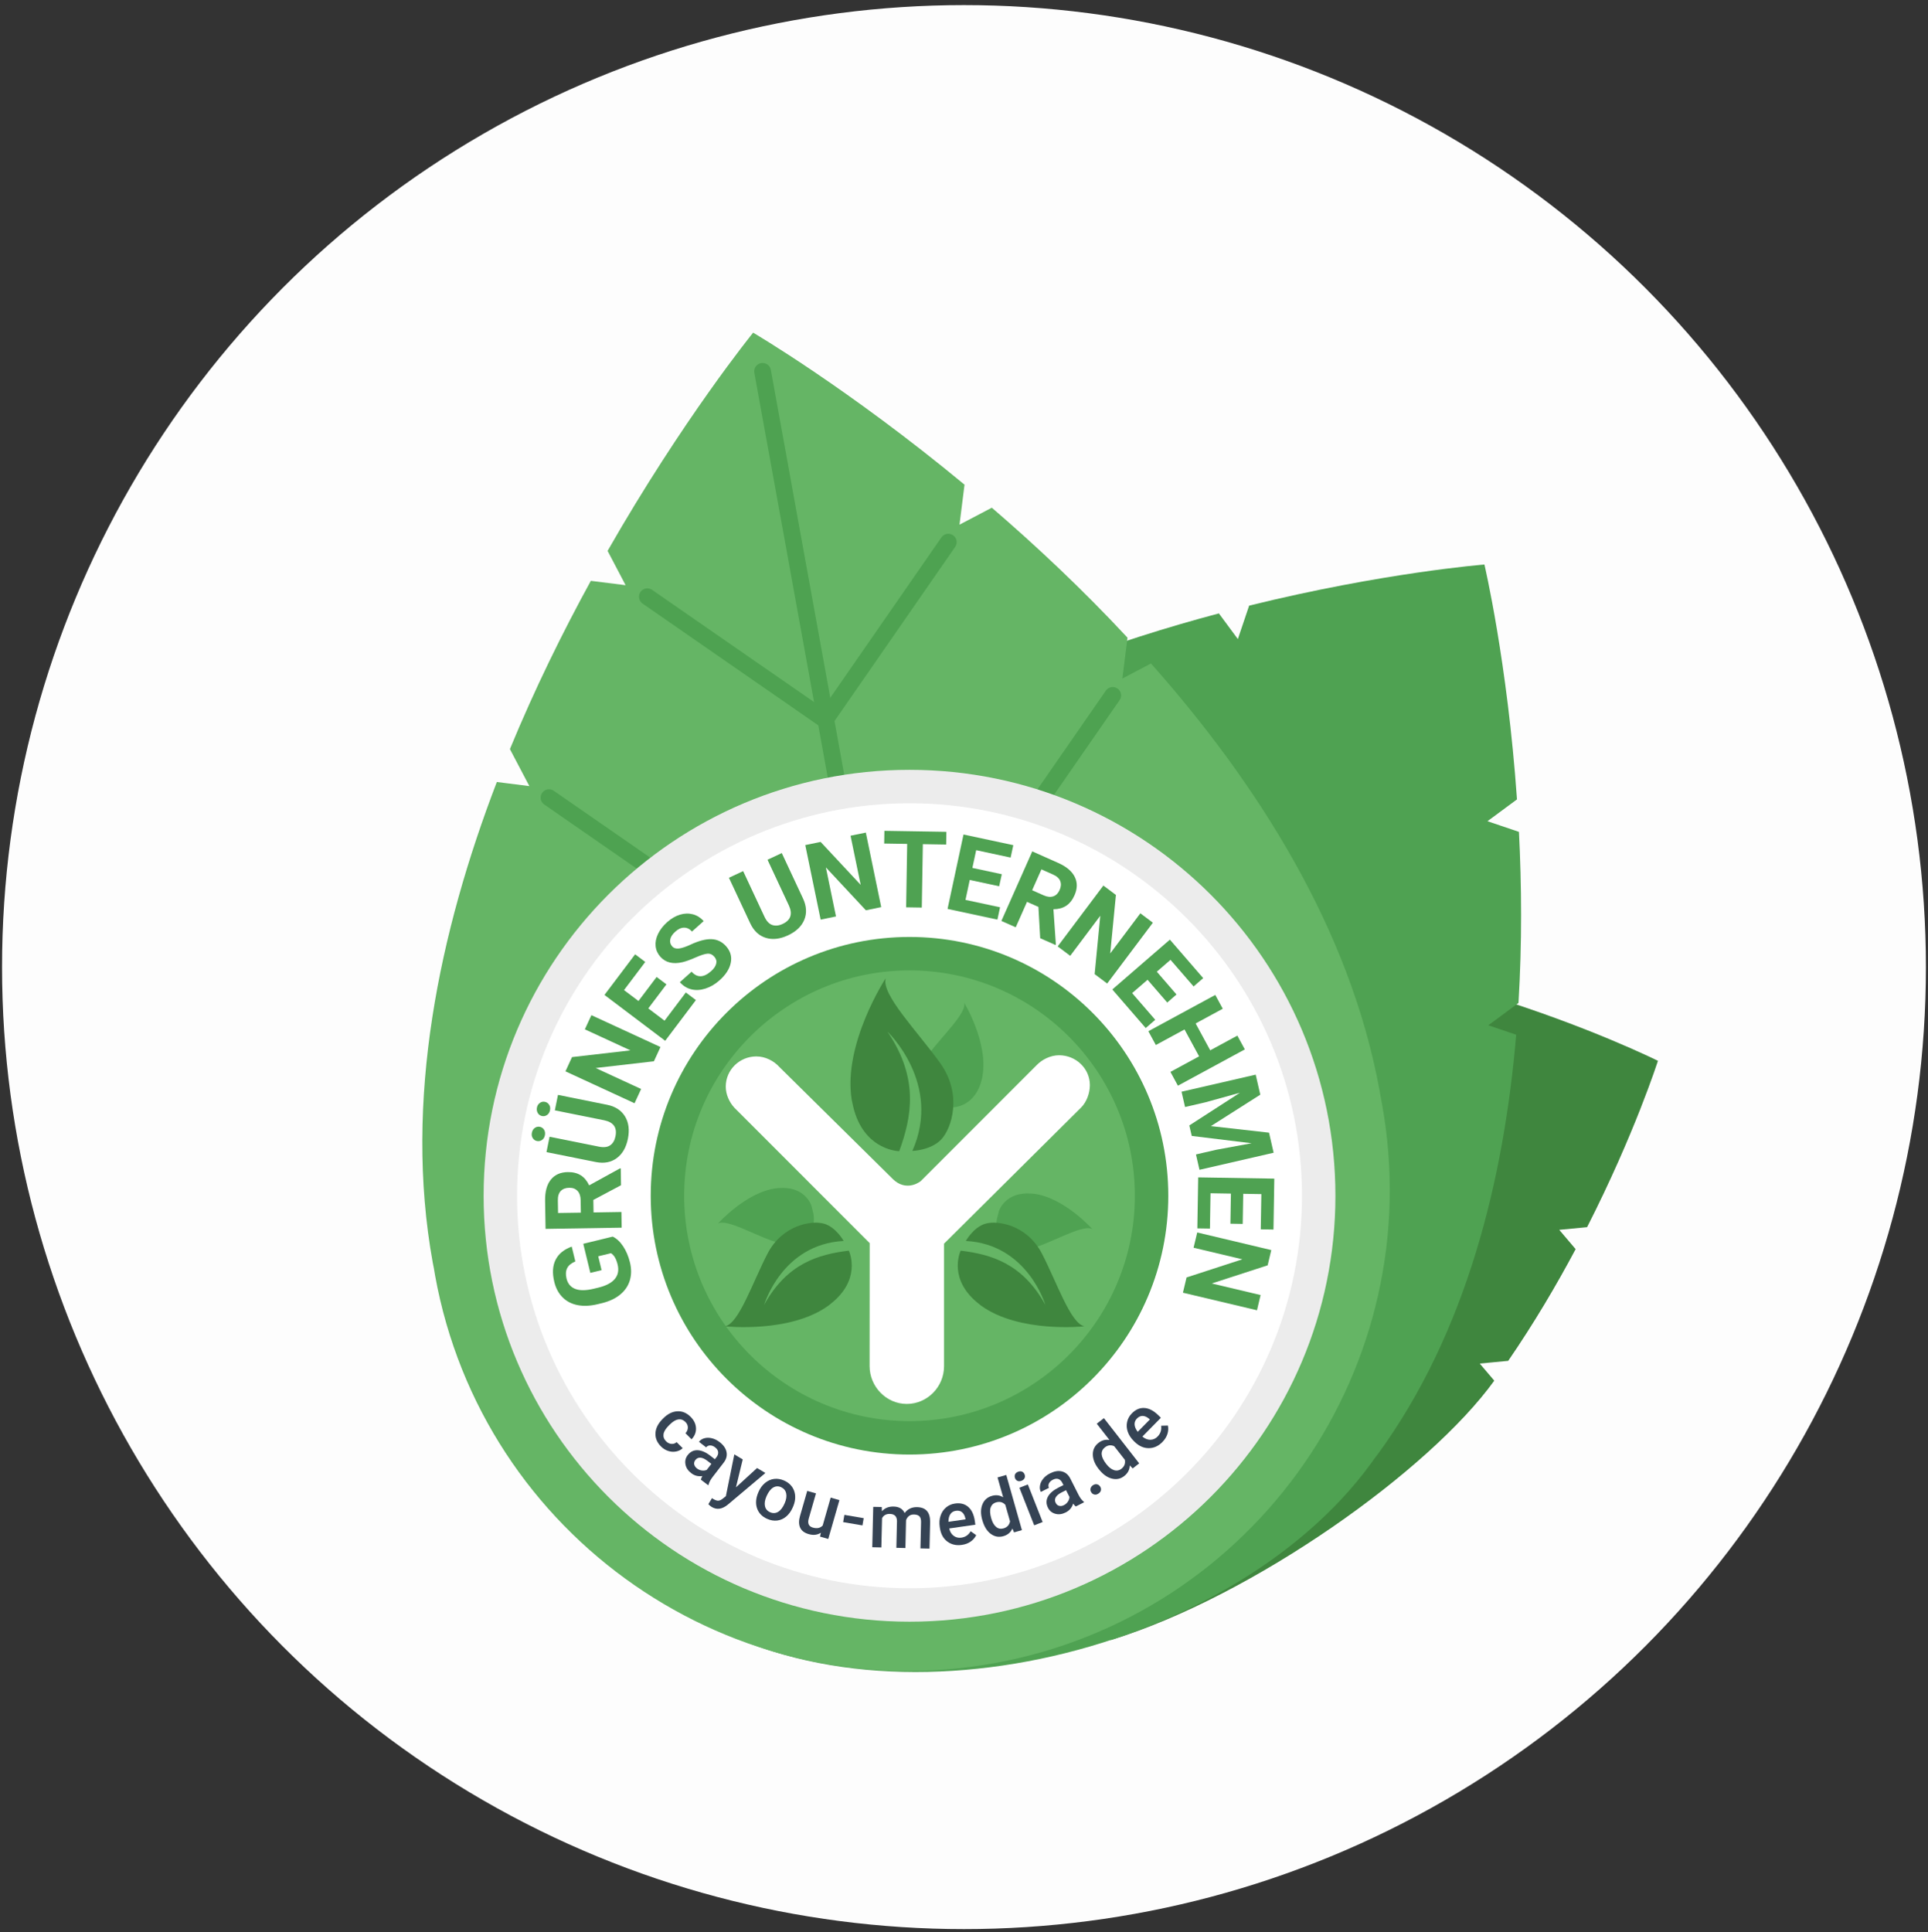 <?xml version="1.0" encoding="UTF-8"?>
<!-- Generator: Adobe Illustrator 27.1.1, SVG Export Plug-In . SVG Version: 6.00 Build 0)  -->
<svg xmlns="http://www.w3.org/2000/svg" xmlns:xlink="http://www.w3.org/1999/xlink" version="1.1" id="Ebene_1" x="0px" y="0px" viewBox="0 0 461.25 462.25" style="enable-background:new 0 0 461.25 462.25;" xml:space="preserve">
<rect x="0" y="0" width="461.25" height="462.25" fill="#333333" stroke="none"/>
<style type="text/css">
	.st0{opacity:0.99;fill:#FFFFFF;enable-background:new    ;}
	.st1{fill:#3F863E;}
	.st2{fill:#4FA252;}
	.st3{fill:#65B565;}
	.st4{fill:none;stroke:#4EA251;stroke-width:4;stroke-linecap:round;stroke-miterlimit:10;}
	.st5{fill:#FFFFFF;}
	.st6{fill:#ECECEC;}
	.st7{fill:#354354;}
</style>
<circle class="st0" cx="230.62" cy="231.35" r="230.13"></circle>
<g>
	<path class="st1" d="M265.88,392.3c33.98-10.52,76.1-40.51,91.61-62.02l-3.48-4.09l6.81-0.65c6.2-9.04,11.57-18.15,16.13-26.72   l-3.92-4.62l6.66-0.64c11.39-22.36,16.93-39.75,16.95-39.79l0,0l0,0l0,0l0,0c-0.03-0.02-16.51-8.22-40.66-15.66l-4.9,4.17   l-0.56-5.8c-9.27-2.67-19.48-5.15-30.21-7l-5.29,4.5l-0.52-5.42c-26.25-3.86-55.02-3.57-80.22,7.09c-0.3,0.13-0.58,0.26-0.87,0.39   c-0.38,0.15-0.75,0.3-1.12,0.46c-40.65,17.19-77.45,62.23-60.26,102.88S265.57,392.4,265.88,392.3z"></path>
	<g>
		<path class="st2" d="M329.67,347.81c21.14-28.98,30.13-65.62,33.06-100.28l-6.67-2.26l7.22-5.34c0.87-14.35,0.76-28.22,0.11-40.93    l-7.53-2.55l7.06-5.22c-2.29-32.83-7.78-56.13-7.79-56.18l0,0l0,0l0,0l0,0c-0.05,0-24.12,1.9-56.29,9.83l-2.7,8l-4.54-6.14    c-12.23,3.25-25.39,7.35-38.69,12.52l-2.92,8.63l-4.25-5.75c-32.13,13.38-64.28,33.12-85.43,62.11c-0.25,0.34-0.48,0.68-0.72,1.02    c-0.32,0.42-0.64,0.84-0.96,1.27c-34.12,46.77-45.1,122.25,1.66,156.37s133.58,13.95,167.7-32.82c0.31-0.43,0.62-0.87,0.92-1.3    C329.17,348.47,329.42,348.15,329.67,347.81z"></path>
		<path class="st3" d="M330.06,260.97c-7.03-38.76-29.35-73.66-54.7-102.25l-6.85,3.6l1.23-9.78    c-10.75-11.56-21.87-21.98-32.46-31.09l-7.73,4.06l1.2-9.57c-27.84-23.05-50.53-36.33-50.57-36.36l0,0l0,0l0,0l0,0    c-0.03,0.04-16.76,20.62-34.82,52.2l4.31,8.21l-8.32-1.04c-6.68,12.18-13.38,25.75-19.36,40.25l4.65,8.85l-7.78-0.98    c-13.7,35.68-22.36,76.2-15.33,114.98c0.08,0.46,0.18,0.9,0.27,1.35c0.1,0.57,0.19,1.15,0.29,1.73    c11.34,62.55,71.25,104.07,133.8,92.73c62.55-11.34,104.07-71.25,92.73-133.8c-0.1-0.58-0.22-1.15-0.33-1.72    C330.2,261.87,330.14,261.43,330.06,260.97z"></path>
		<line class="st4" x1="182.44" y1="88.83" x2="233.8" y2="372.09"></line>
		<line class="st4" x1="266.21" y1="166.35" x2="211.31" y2="245.57"></line>
		<line class="st4" x1="131.34" y1="190.81" x2="210.55" y2="245.7"></line>
		<g>
			
				<ellipse transform="matrix(0.29 -0.957 0.957 0.29 -119.24 411.411)" class="st5" cx="217.59" cy="286.05" rx="97.89" ry="97.88"></ellipse>
			<path class="st6" d="M217.59,192.16c51.77,0,93.89,42.12,93.89,93.89s-42.12,93.89-93.89,93.89s-93.89-42.12-93.89-93.89     S165.82,192.16,217.59,192.16 M217.59,184.16c-56.27,0-101.89,45.62-101.89,101.89c0,56.27,45.62,101.89,101.89,101.89     c56.27,0,101.89-45.62,101.89-101.89C319.48,229.78,273.86,184.16,217.59,184.16L217.59,184.16z"></path>
		</g>
		<g>
			<path class="st3" d="M217.59,343.96c-31.93,0-57.91-25.98-57.91-57.91c0-31.93,25.98-57.91,57.91-57.91     c31.93,0,57.91,25.98,57.91,57.91C275.5,317.98,249.52,343.96,217.59,343.96z"></path>
			<path class="st2" d="M217.59,232.14c29.73,0,53.91,24.18,53.91,53.91c0,29.73-24.18,53.91-53.91,53.91     c-29.73,0-53.91-24.18-53.91-53.91C163.68,256.32,187.86,232.14,217.59,232.14 M217.59,224.14c-34.19,0-61.91,27.72-61.91,61.91     s27.72,61.91,61.91,61.91c34.19,0,61.91-27.72,61.91-61.91S251.78,224.14,217.59,224.14L217.59,224.14z"></path>
		</g>
		<g>
			<path class="st2" d="M146.59,295.82c0.95,0.46,1.78,1.25,2.5,2.34s1.26,2.37,1.62,3.83c0.37,1.53,0.36,2.96-0.02,4.27     c-0.39,1.32-1.14,2.44-2.26,3.38c-1.12,0.94-2.54,1.62-4.25,2.06l-1.2,0.29c-1.77,0.43-3.37,0.5-4.8,0.22     c-1.44-0.28-2.63-0.9-3.59-1.86c-0.96-0.96-1.62-2.19-1.98-3.69c-0.51-2.1-0.41-3.86,0.31-5.29c0.71-1.43,2-2.48,3.86-3.16     l0.86,3.55c-0.97,0.41-1.63,0.95-1.96,1.62c-0.33,0.67-0.38,1.49-0.15,2.46c0.3,1.24,1,2.07,2.08,2.49s2.55,0.41,4.4-0.03     l1.13-0.27c1.86-0.45,3.17-1.14,3.95-2.08c0.78-0.93,1-2.08,0.67-3.44c-0.33-1.37-0.86-2.27-1.59-2.72l-3.05,0.74l0.8,3.32     l-2.69,0.65l-1.69-6.96L146.59,295.82z"></path>
			<path class="st2" d="M141.95,287.05l0.05,2.99l6.67-0.11l0.06,3.75l-18.21,0.29l-0.11-6.76c-0.03-2.15,0.42-3.82,1.36-5     c0.94-1.18,2.29-1.79,4.04-1.82c1.24-0.02,2.28,0.23,3.12,0.76c0.84,0.52,1.51,1.33,2.02,2.41l7.38-4.06l0.18,0l0.06,4.03     L141.95,287.05z M138.96,290.09l-0.05-3.03c-0.02-0.94-0.27-1.67-0.75-2.18c-0.49-0.51-1.15-0.76-1.99-0.74     c-0.86,0.01-1.53,0.27-2.01,0.76c-0.48,0.5-0.72,1.25-0.7,2.26l0.05,3.01L138.96,290.09z"></path>
			<path class="st2" d="M129.16,269.56c0.43,0.09,0.77,0.32,1,0.7c0.24,0.38,0.3,0.82,0.2,1.32c-0.1,0.51-0.34,0.88-0.7,1.13     c-0.37,0.25-0.76,0.33-1.19,0.25s-0.76-0.31-1.01-0.69c-0.25-0.37-0.32-0.81-0.21-1.32c0.1-0.51,0.34-0.89,0.71-1.14     C128.33,269.55,128.73,269.47,129.16,269.56z M129.67,266.98c-0.44-0.09-0.78-0.33-1.01-0.72c-0.23-0.39-0.3-0.82-0.21-1.3     c0.1-0.48,0.33-0.85,0.7-1.12c0.37-0.26,0.77-0.35,1.21-0.26c0.43,0.09,0.76,0.32,1.01,0.69c0.25,0.37,0.32,0.81,0.21,1.32     c-0.1,0.51-0.34,0.89-0.71,1.14C130.5,266.99,130.1,267.07,129.67,266.98z M133.49,261.92l11.76,2.37     c1.95,0.39,3.38,1.32,4.27,2.77c0.89,1.45,1.12,3.23,0.7,5.35c-0.42,2.08-1.3,3.63-2.66,4.63c-1.35,1-2.99,1.32-4.93,0.96     l-11.89-2.39l0.74-3.68l11.78,2.37c1.17,0.24,2.08,0.13,2.72-0.32c0.65-0.45,1.07-1.17,1.27-2.16c0.42-2.07-0.46-3.34-2.63-3.81     l-11.88-2.39L133.49,261.92z"></path>
			<path class="st2" d="M158.01,250.47l-1.57,3.41l-13.94,1.61l10.88,5.02l-1.57,3.41l-16.53-7.63l1.57-3.41l13.97-1.61l-10.9-5.03     l1.57-3.39L158.01,250.47z"></path>
			<path class="st2" d="M159.44,235.48l-4.34,5.75l3.89,2.94l5.09-6.75l2.41,1.82l-7.35,9.74l-14.53-10.97l7.34-9.72l2.42,1.83     l-5.08,6.73l3.46,2.61l4.34-5.75L159.44,235.48z"></path>
			<path class="st2" d="M170.89,228.86c-0.47-0.53-1.02-0.77-1.65-0.72s-1.56,0.35-2.81,0.9s-2.3,0.93-3.13,1.13     c-2.29,0.54-4.06,0.11-5.32-1.3c-0.65-0.73-1.03-1.57-1.13-2.52c-0.1-0.94,0.09-1.92,0.58-2.94c0.49-1.01,1.21-1.95,2.18-2.81     c0.97-0.87,1.99-1.46,3.06-1.79c1.07-0.33,2.1-0.35,3.1-0.09c0.99,0.27,1.85,0.81,2.58,1.62l-2.8,2.5     c-0.55-0.62-1.18-0.93-1.88-0.93c-0.7,0-1.41,0.32-2.11,0.96c-0.68,0.61-1.09,1.23-1.21,1.86c-0.12,0.63,0.03,1.18,0.45,1.65     c0.39,0.44,0.95,0.61,1.66,0.52c0.71-0.1,1.62-0.4,2.71-0.91c2.02-0.94,3.71-1.38,5.07-1.32c1.36,0.06,2.51,0.62,3.46,1.68     c1.05,1.18,1.43,2.5,1.13,3.96c-0.29,1.46-1.19,2.87-2.7,4.21c-1.04,0.93-2.17,1.59-3.37,1.97s-2.32,0.44-3.37,0.18     c-1.04-0.26-1.96-0.83-2.74-1.71l2.81-2.51c1.34,1.5,2.9,1.45,4.69-0.15c0.67-0.59,1.06-1.19,1.2-1.8     S171.32,229.35,170.89,228.86z"></path>
			<path class="st2" d="M187.03,204.07l5.08,10.87c0.84,1.8,0.95,3.5,0.31,5.07c-0.64,1.58-1.94,2.82-3.89,3.74     c-1.93,0.9-3.69,1.1-5.3,0.61c-1.61-0.49-2.84-1.62-3.7-3.39l-5.14-10.99l3.4-1.59l5.09,10.89c0.5,1.08,1.13,1.75,1.88,2     c0.75,0.25,1.58,0.17,2.49-0.26c1.91-0.89,2.41-2.35,1.5-4.37l-5.13-10.98L187.03,204.07z"></path>
			<path class="st2" d="M210.82,217l-3.67,0.76l-9.57-10.26l2.42,11.73l-3.67,0.76l-3.68-17.83l3.67-0.76l9.59,10.28l-2.43-11.76     l3.66-0.75L210.82,217z"></path>
			<path class="st2" d="M226.36,202.03l-5.58-0.09l-0.25,15.17l-3.75-0.06l0.25-15.17l-5.5-0.09l0.05-3.04l14.83,0.24L226.36,202.03     z"></path>
			<path class="st2" d="M239.04,212.01l-7.04-1.51l-1.02,4.77l8.27,1.77l-0.63,2.95l-11.93-2.56l3.82-17.8l11.91,2.55l-0.64,2.97     l-8.24-1.77l-0.91,4.24l7.04,1.51L239.04,212.01z"></path>
			<path class="st2" d="M248.43,216.95l-2.73-1.21l-2.7,6.09l-3.43-1.52l7.39-16.64l6.18,2.75c1.97,0.87,3.29,1.98,3.97,3.33     c0.68,1.35,0.66,2.83-0.05,4.43c-0.5,1.13-1.17,1.97-2,2.51s-1.84,0.81-3.04,0.82l0.58,8.4l-0.07,0.16l-3.68-1.63L248.43,216.95z      M246.93,212.96l2.77,1.23c0.86,0.38,1.62,0.46,2.29,0.23s1.17-0.73,1.51-1.5c0.35-0.79,0.4-1.5,0.15-2.15s-0.83-1.18-1.75-1.58     l-2.75-1.22L246.93,212.96z"></path>
			<path class="st2" d="M264.88,235.28l-3-2.25l1.35-13.96l-7.19,9.58l-3-2.25l10.93-14.56l3,2.25l-1.36,13.99l7.21-9.6l2.99,2.25     L264.88,235.28z"></path>
			<path class="st2" d="M279.25,239.83l-4.71-5.45l-3.69,3.19l5.53,6.39l-2.28,1.97l-7.99-9.23l13.77-11.92l7.97,9.21l-2.3,1.99     l-5.52-6.37l-3.28,2.84l4.71,5.45L279.25,239.83z"></path>
			<path class="st2" d="M281.8,259.72l-1.79-3.3l6.86-3.72l-3.49-6.43l-6.86,3.72l-1.79-3.3l16.01-8.68l1.79,3.3l-6.49,3.52     l3.49,6.43l6.49-3.52l1.79,3.3L281.8,259.72z"></path>
			<path class="st2" d="M301.51,261.87l-11.82,7.52l13.91,1.57l1.1,4.8l-17.74,4.08l-0.84-3.67l4.85-1.12l8.46-1.56l-14.32-1.75     l-0.58-2.51l12.11-7.82l-8.28,2.29l-4.85,1.12l-0.84-3.66l17.74-4.08L301.51,261.87z"></path>
			<path class="st2" d="M294.36,292.73l0.12-7.2l-4.88-0.08l-0.14,8.45l-3.01-0.05l0.2-12.2l18.21,0.3l-0.2,12.18l-3.04-0.05     l0.14-8.43l-4.34-0.07l-0.12,7.2L294.36,292.73z"></path>
			<path class="st2" d="M283,309.24l0.87-3.65l13.34-4.34l-11.66-2.77l0.87-3.65l17.72,4.21l-0.87,3.65l-13.37,4.34l11.68,2.77     l-0.86,3.64L283,309.24z"></path>
		</g>
		<g>
			<path class="st7" d="M159.36,344.79c0.38,0.38,0.81,0.59,1.29,0.62c0.48,0.03,0.89-0.11,1.23-0.42l1.45,1.45     c-0.44,0.41-0.97,0.67-1.59,0.79c-0.62,0.12-1.25,0.08-1.88-0.13c-0.64-0.21-1.21-0.56-1.7-1.05c-0.96-0.96-1.41-2.02-1.35-3.2     c0.06-1.18,0.63-2.31,1.72-3.41l0.16-0.16c1.04-1.04,2.15-1.6,3.33-1.67s2.25,0.37,3.21,1.33c0.81,0.81,1.24,1.71,1.28,2.7     c0.04,0.99-0.31,1.88-1.06,2.67l-1.45-1.45c0.37-0.41,0.56-0.87,0.56-1.37c0-0.5-0.19-0.95-0.58-1.33     c-0.5-0.5-1.06-0.7-1.69-0.61c-0.63,0.09-1.31,0.5-2.05,1.23l-0.25,0.25c-0.74,0.74-1.16,1.43-1.25,2.06     C158.65,343.71,158.85,344.28,159.36,344.79z"></path>
			<path class="st7" d="M167.68,353.97c0.04-0.21,0.16-0.49,0.35-0.87c-0.99,0.15-1.88-0.08-2.67-0.7c-0.77-0.59-1.23-1.3-1.37-2.11     c-0.15-0.81,0.03-1.54,0.53-2.19c0.63-0.82,1.42-1.21,2.36-1.18c0.94,0.03,1.98,0.48,3.1,1.35l1.05,0.81l0.39-0.5     c0.31-0.4,0.44-0.8,0.4-1.21c-0.04-0.41-0.28-0.79-0.74-1.14c-0.39-0.3-0.79-0.45-1.19-0.45c-0.4,0-0.72,0.16-0.95,0.46     l-1.72-1.33c0.32-0.42,0.77-0.71,1.33-0.86c0.56-0.15,1.16-0.14,1.8,0.02c0.64,0.16,1.25,0.47,1.84,0.93     c0.9,0.69,1.44,1.47,1.62,2.33c0.18,0.86-0.03,1.71-0.65,2.53l-2.66,3.45c-0.53,0.69-0.86,1.31-0.98,1.87l-0.09,0.12     L167.68,353.97z M166.74,351.28c0.34,0.26,0.72,0.43,1.15,0.49s0.82,0.02,1.19-0.14l1.11-1.44l-0.93-0.71     c-0.64-0.49-1.2-0.75-1.69-0.78c-0.49-0.03-0.89,0.16-1.21,0.57c-0.25,0.33-0.35,0.68-0.28,1.04     C166.16,350.67,166.38,350.99,166.74,351.28z"></path>
			<path class="st7" d="M176.07,355.8l5.05-4.62l1.99,1.19l-9,7.58c-1.34,1.09-2.62,1.28-3.83,0.55c-0.27-0.16-0.54-0.39-0.81-0.67     l0.87-1.45l0.34,0.23c0.47,0.28,0.88,0.41,1.21,0.38c0.34-0.03,0.7-0.21,1.08-0.53l0.69-0.55l2.02-9.99l2.01,1.2L176.07,355.8z"></path>
			<path class="st7" d="M181.48,356.86c0.38-0.87,0.9-1.57,1.55-2.11c0.65-0.54,1.37-0.86,2.15-0.96c0.79-0.1,1.58,0.03,2.39,0.38     c1.19,0.53,1.99,1.34,2.4,2.43c0.4,1.1,0.36,2.29-0.14,3.59l-0.2,0.47c-0.38,0.87-0.9,1.58-1.53,2.12     c-0.64,0.54-1.35,0.86-2.14,0.96c-0.79,0.1-1.59-0.03-2.41-0.39c-1.25-0.55-2.06-1.41-2.45-2.57c-0.38-1.16-0.27-2.43,0.34-3.82     L181.48,356.86z M183.39,357.91c-0.4,0.91-0.53,1.71-0.38,2.39c0.15,0.68,0.56,1.17,1.23,1.46c0.67,0.3,1.31,0.26,1.91-0.09     c0.6-0.36,1.13-1.04,1.57-2.05c0.39-0.89,0.51-1.69,0.36-2.38s-0.56-1.18-1.22-1.48c-0.65-0.29-1.28-0.26-1.88,0.09     S183.84,356.89,183.39,357.91z"></path>
			<path class="st7" d="M196.38,366.66c-0.82,0.54-1.79,0.66-2.92,0.33c-1.01-0.29-1.69-0.8-2.03-1.54s-0.36-1.67-0.04-2.78     l1.73-6.02l2.09,0.6l-1.72,5.99c-0.34,1.18-0.02,1.91,0.96,2.19c1.01,0.29,1.8,0.12,2.37-0.5l1.91-6.67l2.09,0.6l-2.67,9.29     l-1.97-0.56L196.38,366.66z"></path>
			<path class="st7" d="M206.33,364.91l-4.62-0.79l0.3-1.73l4.62,0.79L206.33,364.91z"></path>
			<path class="st7" d="M210.95,360.51l0.04,1.01c0.7-0.78,1.64-1.15,2.81-1.12c1.29,0.03,2.16,0.55,2.62,1.55     c0.73-0.97,1.73-1.44,3-1.41c1.07,0.03,1.85,0.34,2.36,0.94c0.51,0.6,0.75,1.48,0.74,2.63l-0.15,6.35l-2.17-0.05l0.15-6.29     c0.01-0.61-0.11-1.07-0.37-1.36s-0.7-0.45-1.32-0.46c-0.49-0.01-0.9,0.11-1.22,0.37c-0.32,0.26-0.55,0.6-0.68,1.02l-0.15,6.63     l-2.17-0.05l0.15-6.36c0-1.14-0.57-1.72-1.7-1.75c-0.87-0.02-1.49,0.32-1.87,1.02l-0.17,7l-2.17-0.05l0.23-9.66L210.95,360.51z"></path>
			<path class="st7" d="M230.12,369.57c-1.36,0.2-2.53-0.08-3.5-0.81s-1.55-1.82-1.76-3.24l-0.04-0.27     c-0.14-0.96-0.08-1.83,0.19-2.64c0.26-0.8,0.69-1.46,1.3-1.98s1.32-0.83,2.14-0.95c1.3-0.19,2.37,0.08,3.2,0.81     c0.83,0.73,1.35,1.86,1.57,3.38l0.12,0.87l-6.25,0.9c0.18,0.78,0.53,1.37,1.06,1.76c0.53,0.39,1.14,0.54,1.84,0.44     c0.98-0.14,1.73-0.65,2.23-1.54l1.32,0.94c-0.3,0.63-0.75,1.14-1.34,1.55S230.92,369.46,230.12,369.57z M228.69,361.41     c-0.59,0.08-1.04,0.36-1.34,0.82c-0.3,0.46-0.45,1.07-0.45,1.82l4.09-0.59l-0.02-0.16c-0.15-0.71-0.42-1.23-0.81-1.55     S229.28,361.33,228.69,361.41z"></path>
			<path class="st7" d="M235,363.63c-0.41-1.43-0.4-2.68,0.02-3.73c0.42-1.06,1.19-1.74,2.3-2.06c0.99-0.28,1.88-0.16,2.68,0.35     l-1.35-4.76l2.09-0.59l3.74,13.2l-1.89,0.54l-0.38-0.93c-0.41,0.93-1.14,1.55-2.18,1.84c-1.09,0.31-2.09,0.12-3.02-0.57     S235.43,365.13,235,363.63z M237.14,363.21c0.27,0.95,0.66,1.63,1.17,2.06c0.51,0.43,1.11,0.54,1.78,0.35     c0.85-0.24,1.37-0.8,1.55-1.67l-1.13-3.97c-0.59-0.64-1.32-0.83-2.17-0.59c-0.68,0.19-1.12,0.61-1.34,1.25     S236.84,362.14,237.14,363.21z"></path>
			<path class="st7" d="M242.84,353.61c-0.12-0.31-0.12-0.61-0.01-0.89s0.36-0.5,0.72-0.64c0.37-0.14,0.69-0.15,0.97-0.03     c0.28,0.13,0.48,0.34,0.6,0.66c0.12,0.3,0.12,0.6,0,0.88c-0.12,0.28-0.36,0.49-0.73,0.64c-0.37,0.14-0.69,0.15-0.96,0.03     S242.96,353.91,242.84,353.61z M249.44,364.1l-2.02,0.79l-3.54-8.99l2.02-0.79L249.44,364.1z"></path>
			<path class="st7" d="M257.37,360.38c-0.17-0.12-0.38-0.35-0.63-0.69c-0.29,0.96-0.88,1.66-1.77,2.11     c-0.87,0.44-1.7,0.55-2.49,0.33c-0.8-0.22-1.38-0.69-1.75-1.42c-0.47-0.92-0.48-1.8-0.05-2.63c0.43-0.84,1.29-1.58,2.55-2.22     l1.19-0.6l-0.29-0.57c-0.23-0.45-0.53-0.74-0.92-0.88c-0.39-0.14-0.83-0.08-1.34,0.18c-0.44,0.22-0.75,0.52-0.92,0.88     s-0.17,0.71,0,1.05l-1.94,0.98c-0.24-0.47-0.31-0.99-0.2-1.57c0.1-0.57,0.37-1.11,0.79-1.62c0.42-0.51,0.96-0.93,1.63-1.26     c1.01-0.51,1.94-0.67,2.8-0.46s1.53,0.76,2.01,1.67l1.97,3.89c0.39,0.78,0.82,1.34,1.27,1.69l0.07,0.14L257.37,360.38z      M254.54,360.06c0.38-0.19,0.7-0.47,0.94-0.83s0.37-0.74,0.38-1.13l-0.82-1.62l-1.04,0.53c-0.72,0.36-1.19,0.76-1.43,1.19     s-0.24,0.88,0,1.33c0.19,0.37,0.46,0.61,0.82,0.7C253.74,360.33,254.12,360.27,254.54,360.06z"></path>
			<path class="st7" d="M261.49,355.29c0.34-0.22,0.67-0.29,0.98-0.21c0.31,0.08,0.56,0.26,0.74,0.55c0.18,0.29,0.24,0.58,0.17,0.89     c-0.07,0.31-0.27,0.57-0.61,0.79c-0.33,0.21-0.64,0.28-0.95,0.21c-0.31-0.06-0.56-0.24-0.74-0.53c-0.19-0.29-0.25-0.59-0.18-0.9     S261.16,355.51,261.49,355.29z"></path>
			<path class="st7" d="M262.84,351.41c-0.92-1.17-1.38-2.33-1.39-3.47c-0.01-1.14,0.44-2.06,1.36-2.78     c0.81-0.63,1.68-0.86,2.62-0.68l-3.04-3.9l1.71-1.33l8.44,10.82l-1.55,1.21l-0.7-0.72c-0.03,1.02-0.47,1.86-1.32,2.53     c-0.89,0.7-1.89,0.9-3.01,0.61C264.84,353.41,263.8,352.65,262.84,351.41z M264.66,350.22c0.6,0.78,1.22,1.26,1.86,1.47     c0.64,0.2,1.23,0.09,1.78-0.34c0.7-0.55,0.97-1.26,0.81-2.13l-2.54-3.25c-0.79-0.37-1.54-0.28-2.24,0.27     c-0.55,0.43-0.81,0.99-0.77,1.66C263.61,348.56,263.98,349.34,264.66,350.22z"></path>
			<path class="st7" d="M278.09,344.96c-0.96,0.98-2.06,1.47-3.27,1.47c-1.22,0-2.34-0.5-3.37-1.51l-0.19-0.19     c-0.69-0.68-1.17-1.41-1.45-2.21c-0.28-0.8-0.33-1.58-0.16-2.36s0.55-1.46,1.13-2.05c0.92-0.94,1.94-1.37,3.04-1.29     c1.1,0.08,2.2,0.66,3.29,1.73l0.62,0.61l-4.43,4.5c0.62,0.51,1.25,0.77,1.91,0.76c0.66-0.01,1.24-0.26,1.73-0.77     c0.7-0.71,0.98-1.57,0.85-2.58l1.62-0.05c0.14,0.68,0.1,1.36-0.13,2.05C279.05,343.76,278.65,344.39,278.09,344.96z      M272.01,339.33c-0.42,0.42-0.61,0.91-0.57,1.47c0.04,0.55,0.29,1.13,0.75,1.72l2.9-2.95l-0.11-0.11     c-0.55-0.48-1.08-0.72-1.58-0.74C272.89,338.7,272.43,338.91,272.01,339.33z"></path>
		</g>
		<path class="st5" d="M258.68,264.91c1.27-1.31,2.06-3.36,2.06-5.33c0-4.01-3.37-7.14-7.37-7.14c-2.05,0-4.06,1.01-5.38,2.38    l-27.69,27.7c-0.98,0.8-3.88,2.23-6.64-0.41l-27.17-26.83c-1.33-1.49-3.39-2.56-5.54-2.56c-4.01,0-7.32,3.2-7.32,7.22    c0,1.88,0.86,3.73,2.03,5.02l32.4,32.42c0,0-0.02,29.28-0.02,29.41c0,4.92,3.99,9.06,8.9,9.06c4.92,0,8.91-4.1,8.91-9.02    c0-0.11,0-29.32,0-29.32L258.68,264.91z"></path>
		<path class="st2" d="M194.56,290.16c0,0-0.43-1.71-0.42-1.67c0-0.01-0.01-0.02-0.01-0.04c-0.14-0.42-1.68-4.7-7.78-4.24    c-0.14,0.01-0.27,0.02-0.39,0.02c-7.39,0.8-14.21,8.49-14.21,8.49c1.88-1.17,7.92,2.25,12.66,4c4.74,1.75,8.63-0.8,9.67-2.49    C195.13,292.54,194.56,290.16,194.56,290.16z"></path>
		<path class="st1" d="M201.83,296.86c-14.78,0.79-19.02,15.29-19.02,15.29c5.5-9.99,13.09-12.09,20.26-12.97    c0.01,0.02,0.02,0.03,0.02,0.05c0.27,0.61,2.91,7.03-4.45,12.74c-0.17,0.13-0.32,0.25-0.46,0.37c-9.17,6.65-24.73,4.94-24.73,4.94    c3.32-0.6,6.65-10.64,10.22-17.47s10.58-7.92,13.47-7.08S201.83,296.86,201.83,296.86z"></path>
		<path class="st2" d="M238.53,291.48c0,0,0.43-1.71,0.42-1.67c0-0.01,0.01-0.02,0.01-0.04c0.14-0.42,1.68-4.7,7.78-4.24    c0.14,0.01,0.27,0.02,0.39,0.02c7.39,0.8,14.21,8.49,14.21,8.49c-1.88-1.17-7.92,2.25-12.66,4c-4.74,1.75-8.63-0.8-9.67-2.49    C237.96,293.87,238.53,291.48,238.53,291.48z"></path>
		<path class="st1" d="M231.07,296.86c14.78,0.79,19.02,15.29,19.02,15.29c-5.5-9.99-13.09-12.09-20.26-12.97    c-0.01,0.02-0.02,0.03-0.02,0.05c-0.27,0.61-2.91,7.03,4.45,12.74c0.17,0.13,0.32,0.25,0.46,0.37c9.17,6.65,24.73,4.94,24.73,4.94    c-3.32-0.6-6.65-10.64-10.22-17.47c-3.57-6.82-10.58-7.92-13.47-7.08S231.07,296.86,231.07,296.86z"></path>
		<path class="st2" d="M225.96,264.79c0,0,1.94,0.11,1.9,0.11c0.01,0,0.03,0,0.04,0c0.49-0.01,5.51-0.24,7.01-6.83    c0.03-0.15,0.07-0.29,0.1-0.42c1.56-8.07-4.33-17.77-4.33-17.77c0.62,2.37-4.96,7.63-8.35,12.07c-3.39,4.44-1.97,9.38-0.52,11.02    C223.26,264.61,225.96,264.79,225.96,264.79z"></path>
		<path class="st1" d="M218.27,275.33c7.17-16.18-5.97-28.56-5.97-28.56c7.66,11.28,5.78,20.5,2.83,28.62c-0.02,0-0.05,0-0.07,0    c-0.8-0.04-9.07-0.71-11.16-11.65c-0.05-0.25-0.1-0.47-0.15-0.7c-2.11-13.38,8.15-29.03,8.15-29.03    c-1.16,3.87,7.73,12.86,13.07,20.36c5.34,7.5,2.7,15.56,0.23,18.19S218.27,275.33,218.27,275.33z"></path>
		<line class="st4" x1="226.87" y1="129.69" x2="197.56" y2="171.98"></line>
		<line class="st4" x1="154.87" y1="142.75" x2="197.16" y2="172.05"></line>
	</g>
</g>
</svg>
